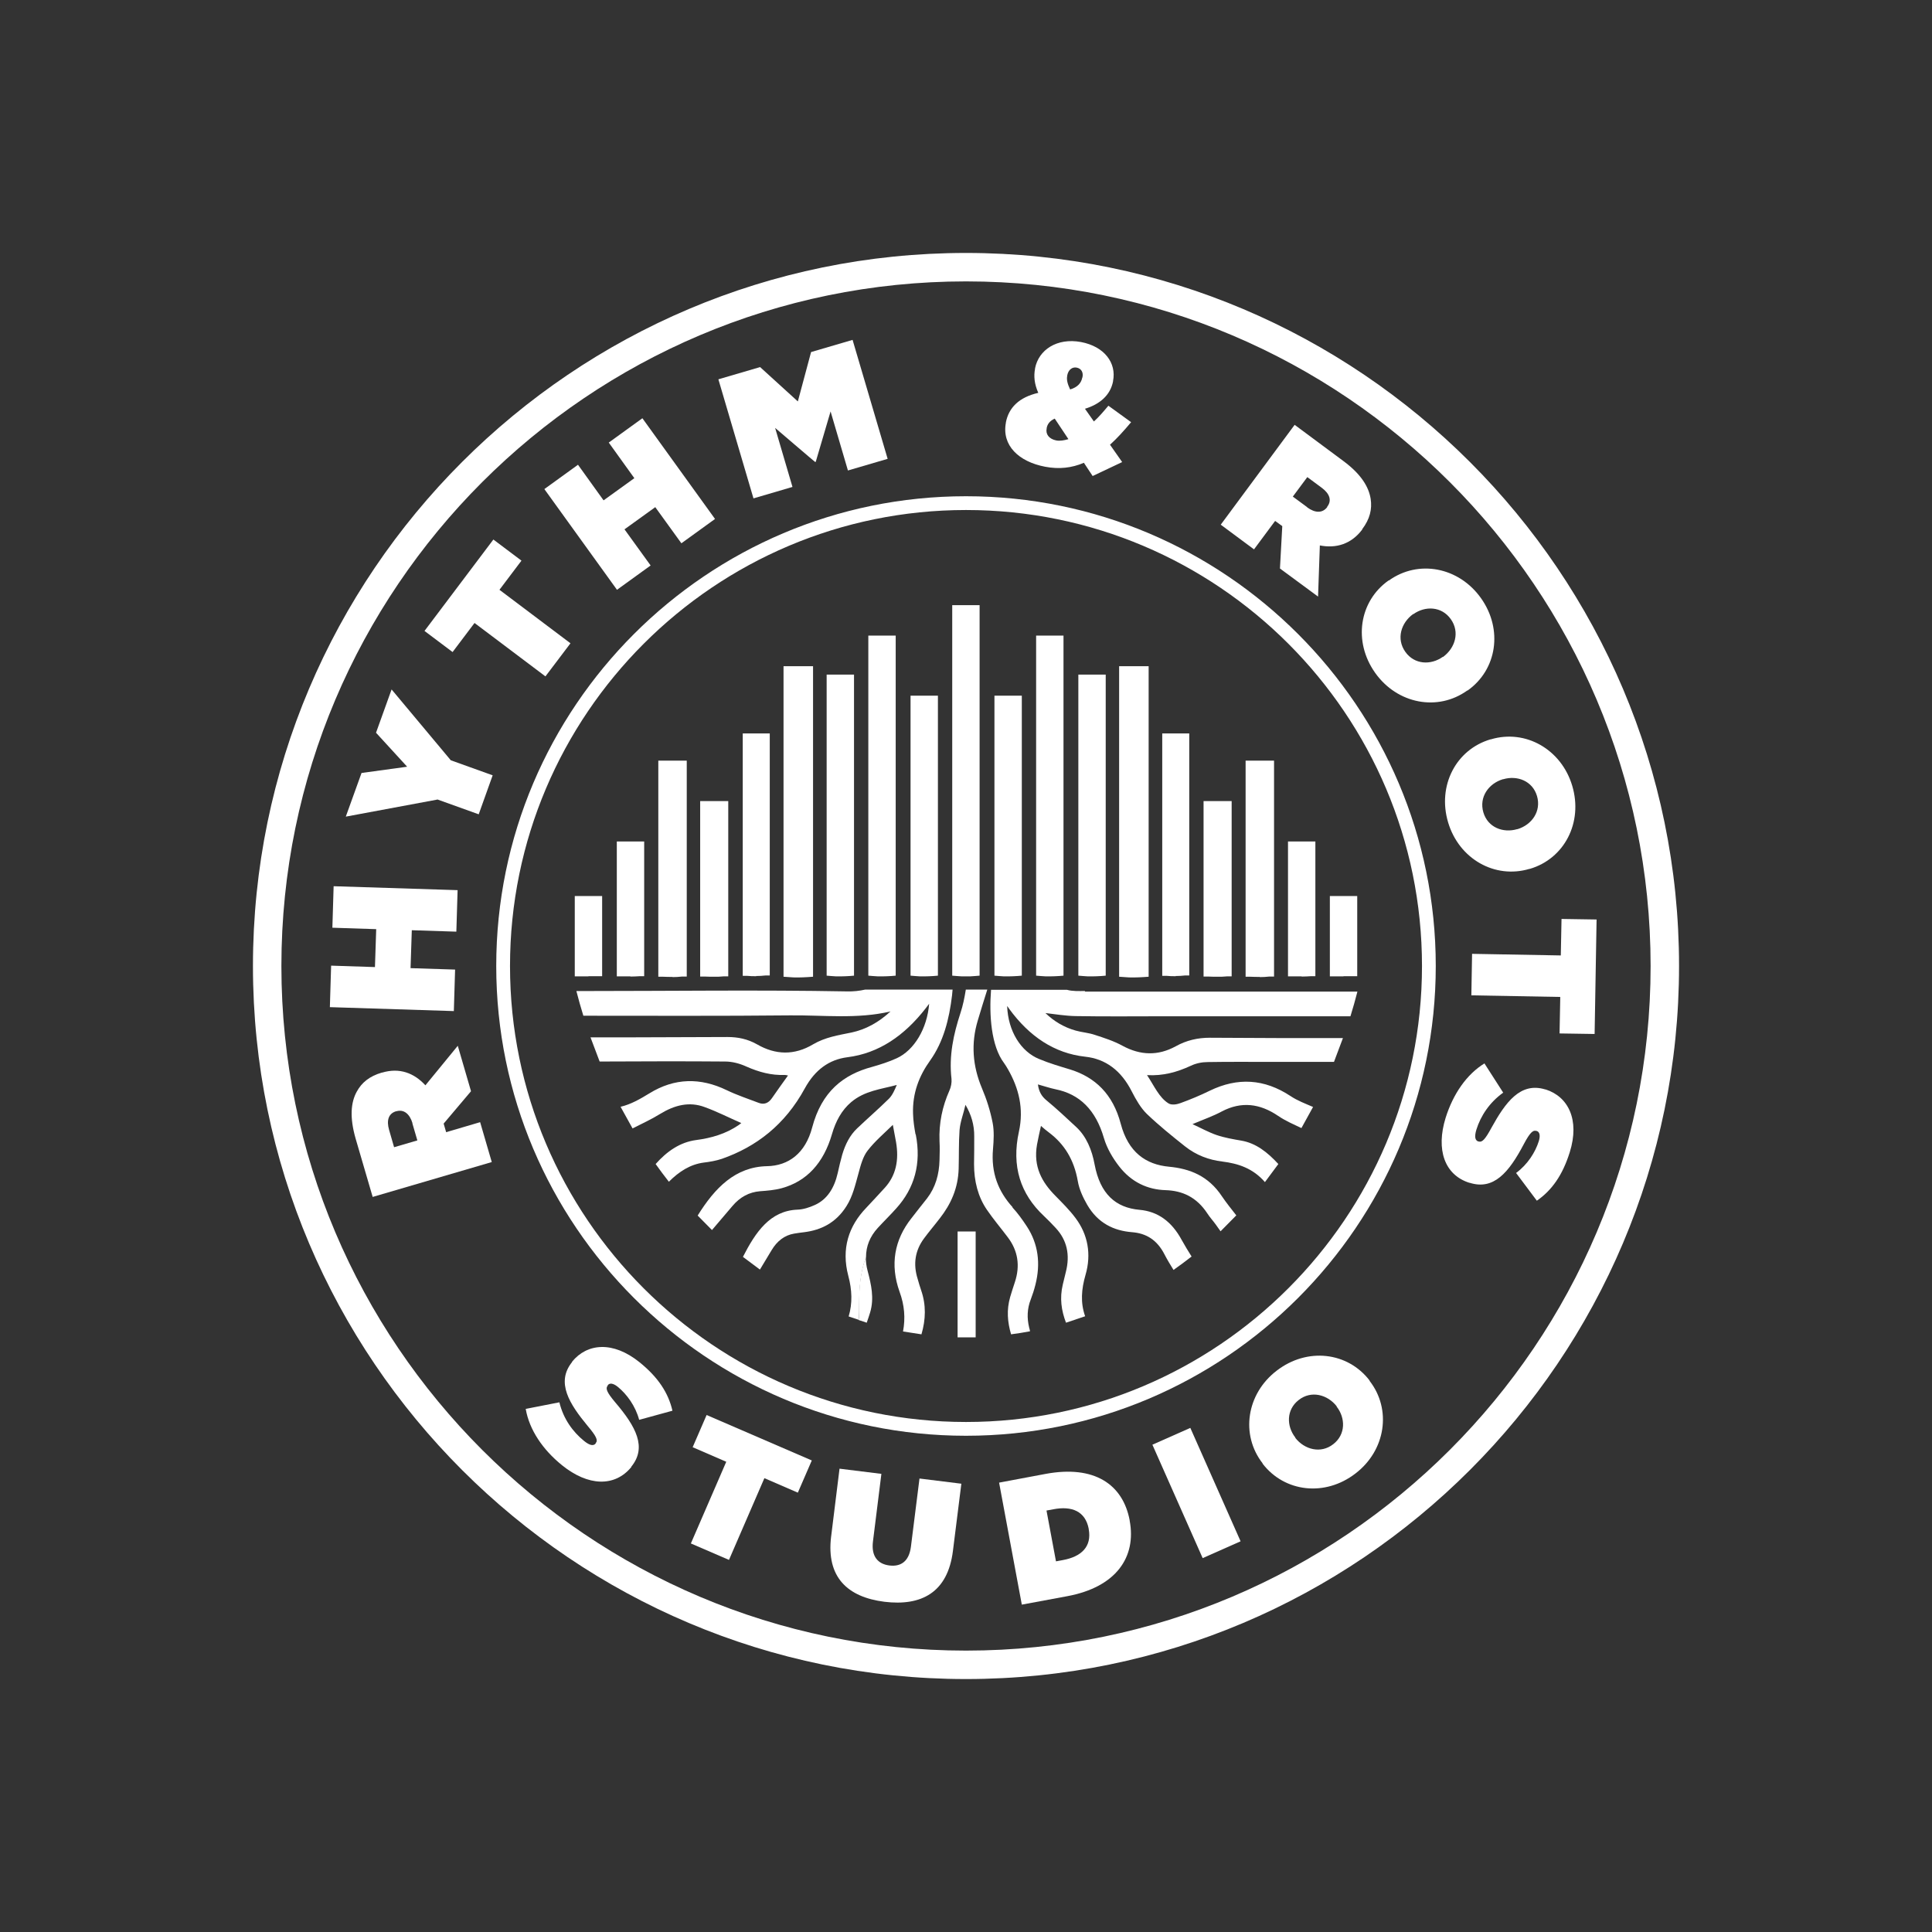 <?xml version="1.0" encoding="UTF-8"?>
<svg id="Layer_1" xmlns="http://www.w3.org/2000/svg" version="1.1" xmlns:xlink="http://www.w3.org/1999/xlink" viewBox="0 0 1080 1080">
  <rect x="0" y="0" width="1080" height="1080" fill="#333333" stroke="none"/>
  <!-- Generator: Adobe Illustrator 29.1.0, SVG Export Plug-In . SVG Version: 2.1.0 Build 142)  -->
  <defs>
    <style>
      .st0 {
        fill: #ffff;
      }

      .st1 {
        fill: url(#linear-gradient36);
      }

      .st2 {
        fill: url(#linear-gradient39);
      }

      .st3 {
        fill: url(#linear-gradient34);
      }

      .st4 {
        fill: url(#linear-gradient33);
      }

      .st5 {
        fill: url(#linear-gradient10);
      }

      .st6 {
        fill: url(#linear-gradient32);
      }

      .st7 {
        fill: url(#linear-gradient21);
      }

      .st8 {
        fill: url(#linear-gradient37);
      }

      .st9 {
        fill: url(#linear-gradient27);
      }

      .st10 {
        fill: url(#linear-gradient35);
      }

      .st11 {
        fill: #fff;
      }

      .st12 {
        fill: url(#linear-gradient26);
      }

      .st13 {
        fill: url(#linear-gradient1);
      }

      .st14 {
        fill: url(#linear-gradient9);
      }

      .st15 {
        fill: url(#linear-gradient18);
      }

      .st16 {
        fill: url(#linear-gradient23);
      }

      .st17 {
        fill: url(#linear-gradient8);
      }

      .st18 {
        fill: url(#linear-gradient11);
      }

      .st19 {
        fill: url(#linear-gradient16);
      }

      .st20 {
        fill: url(#linear-gradient24);
      }

      .st21 {
        fill: url(#linear-gradient30);
      }

      .st22 {
        fill: url(#linear-gradient22);
      }

      .st23 {
        fill: url(#linear-gradient29);
      }

      .st24 {
        fill: url(#linear-gradient19);
      }

      .st25 {
        fill: url(#linear-gradient12);
      }

      .st26 {
        fill: url(#linear-gradient42);
      }

      .st27 {
        fill: url(#linear-gradient28);
      }

      .st28 {
        fill: url(#linear-gradient40);
      }

      .st29 {
        fill: url(#linear-gradient7);
      }

      .st30 {
        fill: url(#linear-gradient20);
      }

      .st31 {
        fill: url(#linear-gradient4);
      }

      .st32 {
        fill: url(#linear-gradient31);
      }

      .st33 {
        fill: url(#linear-gradient14);
      }

      .st34 {
        fill: url(#linear-gradient5);
      }

      .st35 {
        fill: url(#linear-gradient3);
      }

      .st36 {
        fill: url(#linear-gradient38);
      }

      .st37 {
        fill: url(#linear-gradient25);
      }

      .st38 {
        fill: url(#linear-gradient15);
      }

      .st39 {
        fill: url(#linear-gradient17);
      }

      .st40 {
        fill: url(#linear-gradient6);
      }

      .st41 {
        fill: url(#linear-gradient13);
      }

      .st42 {
        fill: url(#linear-gradient);
      }

      .st43 {
        fill: url(#linear-gradient41);
      }
    </style>
    <linearGradient id="linear-gradient" x1="421.4" y1="428.9" x2="542" y2="722.1" gradientUnits="userSpaceOnUse">
      <stop offset="0" stop-color="#ed1b68"/>
      <stop offset=".5" stop-color="#662d91"/>
      <stop offset="1" stop-color="#662d91"/>
    </linearGradient>
    <linearGradient id="linear-gradient1" x1="370.7" y1="449.8" x2="491.3" y2="743" xlink:href="#linear-gradient"/>
    <linearGradient id="linear-gradient2" x1="381.2" y1="445.5" x2="501.8" y2="738.7" xlink:href="#linear-gradient"/>
    <linearGradient id="linear-gradient3" x1="435.6" y1="423.1" x2="556.2" y2="716.3" xlink:href="#linear-gradient"/>
    <linearGradient id="linear-gradient4" x1="563.5" y1="370.5" x2="684.2" y2="663.6" xlink:href="#linear-gradient"/>
    <linearGradient id="linear-gradient5" x1="309.1" y1="475.1" x2="429.7" y2="768.3" xlink:href="#linear-gradient"/>
    <linearGradient id="linear-gradient6" x1="309.1" y1="475.1" x2="429.8" y2="768.3" xlink:href="#linear-gradient"/>
    <linearGradient id="linear-gradient7" x1="334.6" y1="464.7" x2="455.2" y2="757.8" xlink:href="#linear-gradient"/>
    <linearGradient id="linear-gradient8" x1="334.6" y1="464.7" x2="455.2" y2="757.8" xlink:href="#linear-gradient"/>
    <linearGradient id="linear-gradient9" x1="362.5" y1="453.2" x2="483.2" y2="746.3" xlink:href="#linear-gradient"/>
    <linearGradient id="linear-gradient10" x1="362.6" y1="453.2" x2="483.2" y2="746.3" xlink:href="#linear-gradient"/>
    <linearGradient id="linear-gradient11" x1="378.6" y1="446.5" x2="499.2" y2="739.7" xlink:href="#linear-gradient"/>
    <linearGradient id="linear-gradient12" x1="378.6" y1="446.5" x2="499.3" y2="739.7" xlink:href="#linear-gradient"/>
    <linearGradient id="linear-gradient13" x1="405.4" y1="435.5" x2="526" y2="728.7" xlink:href="#linear-gradient"/>
    <linearGradient id="linear-gradient14" x1="405.4" y1="435.5" x2="526" y2="728.7" xlink:href="#linear-gradient"/>
    <linearGradient id="linear-gradient15" x1="431.9" y1="424.6" x2="552.6" y2="717.8" xlink:href="#linear-gradient"/>
    <linearGradient id="linear-gradient16" x1="432" y1="424.6" x2="552.6" y2="717.8" xlink:href="#linear-gradient"/>
    <linearGradient id="linear-gradient17" x1="451.3" y1="416.7" x2="571.9" y2="709.8" xlink:href="#linear-gradient"/>
    <linearGradient id="linear-gradient18" x1="451.3" y1="416.6" x2="571.9" y2="709.8" xlink:href="#linear-gradient"/>
    <linearGradient id="linear-gradient19" x1="475.1" y1="406.8" x2="595.8" y2="700" xlink:href="#linear-gradient"/>
    <linearGradient id="linear-gradient20" x1="475.2" y1="406.8" x2="595.8" y2="700" xlink:href="#linear-gradient"/>
    <linearGradient id="linear-gradient21" x1="489.3" y1="401" x2="609.9" y2="694.2" xlink:href="#linear-gradient"/>
    <linearGradient id="linear-gradient22" x1="489.3" y1="401" x2="609.9" y2="694.2" xlink:href="#linear-gradient"/>
    <linearGradient id="linear-gradient23" x1="518.3" y1="389.1" x2="638.9" y2="682.3" xlink:href="#linear-gradient"/>
    <linearGradient id="linear-gradient24" x1="518.3" y1="389.1" x2="638.9" y2="682.2" xlink:href="#linear-gradient"/>
    <linearGradient id="linear-gradient25" x1="529.4" y1="384.5" x2="650" y2="677.7" xlink:href="#linear-gradient"/>
    <linearGradient id="linear-gradient26" x1="529.4" y1="384.5" x2="650" y2="677.7" xlink:href="#linear-gradient"/>
    <linearGradient id="linear-gradient27" x1="555.4" y1="373.8" x2="676" y2="667" xlink:href="#linear-gradient"/>
    <linearGradient id="linear-gradient28" x1="555.4" y1="373.8" x2="676" y2="667" xlink:href="#linear-gradient"/>
    <linearGradient id="linear-gradient29" x1="571.6" y1="367.2" x2="692.2" y2="660.3" xlink:href="#linear-gradient"/>
    <linearGradient id="linear-gradient30" x1="571.6" y1="367.1" x2="692.2" y2="660.3" xlink:href="#linear-gradient"/>
    <linearGradient id="linear-gradient31" x1="592.4" y1="358.6" x2="713" y2="651.8" xlink:href="#linear-gradient"/>
    <linearGradient id="linear-gradient32" x1="592.4" y1="358.6" x2="713" y2="651.8" xlink:href="#linear-gradient"/>
    <linearGradient id="linear-gradient33" x1="605.9" y1="353" x2="726.5" y2="646.2" xlink:href="#linear-gradient"/>
    <linearGradient id="linear-gradient34" x1="605.9" y1="353" x2="726.6" y2="646.2" xlink:href="#linear-gradient"/>
    <linearGradient id="linear-gradient35" x1="619.3" y1="347.5" x2="739.9" y2="640.7" xlink:href="#linear-gradient"/>
    <linearGradient id="linear-gradient36" x1="619.3" y1="347.5" x2="739.9" y2="640.7" xlink:href="#linear-gradient"/>
    <linearGradient id="linear-gradient37" x1="643.3" y1="337.6" x2="763.9" y2="630.8" xlink:href="#linear-gradient"/>
    <linearGradient id="linear-gradient38" x1="643.3" y1="337.6" x2="764" y2="630.8" xlink:href="#linear-gradient"/>
    <linearGradient id="linear-gradient39" x1="655.4" y1="332.7" x2="776.1" y2="625.8" xlink:href="#linear-gradient"/>
    <linearGradient id="linear-gradient40" x1="655.4" y1="332.7" x2="776.1" y2="625.8" xlink:href="#linear-gradient"/>
    <linearGradient id="linear-gradient41" x1="670.1" y1="326.6" x2="790.7" y2="619.8" xlink:href="#linear-gradient"/>
    <linearGradient id="linear-gradient42" x1="670.1" y1="326.6" x2="790.7" y2="619.8" xlink:href="#linear-gradient"/>
  </defs>
  <g>
    <path class="st0" d="M293.8,787.6l18.9-3.7c2.2,9.2,7.5,16.5,13.8,21.6,3.2,2.6,5.3,2.9,6.5,1.4v-.2c1.4-1.5.4-3.8-4.5-9.6-10.1-12.2-17.9-24.3-8.7-35.7v-.2c8.4-10.3,22.8-11.7,37.7.3,10.4,8.4,16.1,17.1,18.4,27.1l-18.6,5.1c-2.1-7.8-6.9-14.3-11.9-18.4-2.7-2.2-4.7-2.3-5.7-.9v.2c-1.3,1.5-.6,3.6,4.2,9.3,11.7,13.7,17.8,25.2,9,36v.2c-9.3,11.3-24.2,10.7-38.7-1-10.9-8.8-18.3-19.9-20.3-31.4Z"/>
    <path class="st0" d="M405.9,817.1l-18.7-8.1,7.8-18,58.8,25.4-7.8,18-18.7-8.1-19.8,45.7-21.3-9.2,19.8-45.7Z"/>
    <path class="st0" d="M464.6,859l4.7-38,23.4,2.9-4.7,37.7c-1.1,8.6,2.9,12.7,9.1,13.5,6.2.8,11-2,12.1-10.4l4.8-38.2,23.4,2.9-4.7,37.5c-2.9,23.5-17.8,31-38.3,28.5-20.6-2.6-32.6-13.7-29.8-36.5Z"/>
    <path class="st0" d="M558.5,828.8l26.1-4.9c27.1-5,43.1,5.8,46.9,26v.2c3.8,20.2-7.4,37.1-35,42.2l-25.3,4.7-12.7-68.2ZM594.1,872.1c10.4-1.9,16.3-7.5,14.5-17.3v-.2c-1.9-9.8-9.4-12.9-19.8-10.9l-3.8.7,5.3,28.4,3.8-.7Z"/>
    <path class="st0" d="M644.2,807.6l21.2-9.4,28.1,63.4-21.2,9.4-28.1-63.4Z"/>
    <path class="st0" d="M705.8,818.2v-.2c-12.4-15.9-9.1-38.8,7.9-51.8,17-13.1,39.6-10.5,51.9,5.5v.2c12.4,15.9,9.1,38.8-7.9,51.8-17,13.1-39.6,10.5-51.9-5.5ZM747.2,786.3v-.2c-5.1-6.5-14.2-9-21.2-3.5-7,5.4-6.9,14.6-1.9,21v.2c5.1,6.5,14.2,9,21.2,3.5,7-5.4,6.9-14.6,1.9-21Z"/>
  </g>
  <g>
    <path class="st0" d="M208.3,669l-9.5-32.5c-3.4-11.8-2.7-20.2.6-26.2,2.8-5.2,7.2-8.7,14-10.7h.2c9.7-2.9,17.9.2,24.2,7.1l18.1-22.1,7.4,25.4-15.3,18.1,1.4,4.8,19-5.6,6.5,22.3-66.6,19.5ZM230.6,627.9c-1.6-5.3-4.9-7.9-9-6.7h-.2c-4.3,1.3-5.4,5.2-3.9,10.4l2.8,9.7,13-3.8-2.8-9.6Z"/>
    <path class="st0" d="M184.4,563l.7-23.2,24.5.8.7-21.2-24.5-.8.7-23.2,69.3,2.2-.7,23.2-24.9-.8-.7,21.2,24.9.8-.7,23.2-69.3-2.2Z"/>
    <path class="st0" d="M244.3,447l-51,9.5,8.8-24.4,25.5-3.5-17.4-19,8.7-24.2,33.1,39.6,23.4,8.4-7.8,21.8-23.1-8.3Z"/>
    <path class="st0" d="M265.3,348.2l-12.3,16.3-15.7-11.8,38.5-51.1,15.7,11.8-12.3,16.3,39.7,29.9-14,18.5-39.7-29.9Z"/>
    <path class="st0" d="M304.3,273.4l18.8-13.6,14.3,19.9,17.2-12.4-14.3-19.9,18.8-13.6,40.6,56.3-18.8,13.6-14.6-20.2-17.2,12.4,14.6,20.2-18.8,13.6-40.6-56.3Z"/>
    <path class="st0" d="M401.7,212l23.2-6.8,21.1,19.2,7.4-27.6,23.2-6.8,19.6,66.5-22.2,6.5-9.7-33-8.3,28.2h-.4c0,.1-22.3-19-22.3-19l9.7,33-21.8,6.4-19.6-66.5Z"/>
    <path class="st0" d="M605.9,258.7c-6.8,2.9-13.9,3.7-21.7,2.2-14.7-2.8-24.3-11.9-21.9-24.6v-.2c1.6-8.2,7.3-14,18.1-16.5-2.2-5-2.6-9.3-1.8-13.5v-.2c2-10.3,12.2-17.2,25.7-14.7,13.1,2.5,19.9,11.7,17.9,21.8v.2c-1.5,7.7-7.4,12.8-15.7,15.3l5,7.1c2.8-2.5,5.4-5.6,8.1-8.8l12.7,9.2c-4.1,4.9-7.9,9.1-11.8,12.6l6.8,9.7-16.5,7.8-4.9-7.4ZM597.2,245.4l-7.6-11.4c-2.8,1.3-4.1,3.1-4.5,5.3v.2c-.7,3.3,1.4,5.9,5.3,6.7,2,.4,4.4,0,6.8-.7ZM605.1,211.1v-.2c.6-2.8-.7-4.9-3.2-5.4-2.5-.5-4.7,1.2-5.3,4.3v.2c-.5,2.3.2,4.7,1.6,7.7,4.2-1.2,6.3-3.7,6.8-6.7Z"/>
    <path class="st0" d="M723.6,237.4l27.2,20.2c9.9,7.3,14.3,14.4,15.4,21.2.9,5.8-.4,11.3-4.7,17v.2c-6.1,8.1-14.5,10.7-23.7,8.9l-1,28.6-21.3-15.7,1.3-23.7-4-2.9-11.8,15.9-18.6-13.8,41.3-55.8ZM730.7,283.6c4.5,3.3,8.6,3.3,11.2-.1v-.2c2.8-3.6,1.3-7.4-3-10.6l-8.1-6-8.1,10.9,8,5.9Z"/>
    <path class="st0" d="M776.2,324.5h.2c16.4-11.8,39.1-7.6,51.5,9.9,12.4,17.5,8.9,40-7.5,51.6h-.2c-16.4,11.8-39.1,7.6-51.5-9.9-12.4-17.5-8.9-40,7.5-51.6ZM806.5,367.2h.2c6.7-4.9,9.5-13.8,4.3-21.1-5.1-7.2-14.3-7.5-20.9-2.8h-.2c-6.7,4.9-9.5,13.8-4.3,21.1,5.1,7.2,14.3,7.5,20.9,2.8Z"/>
    <path class="st0" d="M833.2,413.3h.2c19.3-5.8,39.4,5.5,45.5,26,6.1,20.5-4.4,40.7-23.7,46.4h-.2c-19.3,5.8-39.4-5.5-45.5-26-6.1-20.5,4.4-40.7,23.7-46.4ZM848.1,463.5h.2c7.9-2.4,13.4-9.9,10.9-18.5-2.5-8.5-11.1-11.7-18.9-9.4h-.2c-7.9,2.4-13.4,9.9-10.9,18.5,2.5,8.5,11.1,11.7,18.9,9.4Z"/>
    <path class="st0" d="M872.5,534.1l.4-20.4,19.6.3-1.1,64-19.6-.3.4-20.4-49.7-.9.4-23.2,49.7.9Z"/>
    <path class="st0" d="M829.9,594.6l10.4,16.2c-7.7,5.5-12.6,13-15,20.7-1.2,4-.7,6,1.1,6.6h.2c1.9.6,3.6-1.1,7.2-7.8,7.7-13.9,16-25.6,30-21.3h.2c12.6,4,19.2,16.9,13.5,35.1-4,12.8-10,21.3-18.4,27.1l-11.6-15.5c6.5-4.8,10.8-11.7,12.7-17.8,1-3.3.4-5.2-1.2-5.7h-.2c-1.8-.6-3.5.8-7,7.4-8.4,16-16.9,25.8-30.2,21.6h-.2c-13.9-4.4-18.8-18.5-13.3-36.3,4.2-13.4,11.8-24.4,21.8-30.5Z"/>
  </g>
  <g>
    <g>
      <path class="st0" d="M545.4,688.4v59.2c-1.7,0-3.4,0-5,0s-3.4,0-5.1,0v-59.2h10.1Z"/>
      <path class="st0" d="M480,737.9l4.5,1.5c.7-1.9,1.3-3.8,1.9-5.7,2.4-8,.6-15.7-1.4-23.3-.7-2.6-1-5.1-1-7.5-1.8,4.6-3.8,12.6-3.8,25s0,7.5-.2,10Z"/>
      <path class="st0" d="M511.8,634.2c-.7-3.8-1.3-7.7-1.4-11.6-.4-11.5,3.4-21.2,9.5-29.7,7.5-10.5,10.7-23.1,12.3-36.5.1-1.1.2-2.2.3-3.2h-48.9c-3.1.7-6.5,1.1-10.2,1-49.3-.9-98.6-.2-147.9-.2h-3.3c1.2,4.7,2.5,9.3,3.9,13.8,38.5,0,77.1.2,115.6-.2,18.6-.2,37.3,2.2,56.1-2.2-6.6,6.1-13.8,10.1-21.9,11.8-7.3,1.5-14.6,2.6-21.4,6.6-10.4,6.2-20.9,6-31.3,0-5.3-3-10.7-4.1-16.5-4.1-19.6.1-39.2.1-58.7.2-5.9,0-11.8,0-17.9,0l5.1,13.5c23.4-.1,46.8-.2,70.2,0,3.9,0,8.1,1.1,11.8,2.8,7,3.1,14,5,21.4,4.7.4,0,.9.1,1.9.3-3.2,4.5-6.2,8.6-9,12.7-2,2.9-4.5,3.7-7.4,2.6-6-2.3-12.1-4.3-17.9-7.1-14.7-7.1-29.1-6.9-43.2,1.8-5.1,3.1-10.2,6.1-16.1,7.5l6.7,12.1c5.1-2.6,10.4-5,15.4-8.1,8-4.9,16.3-7.1,25-3.8,6.9,2.5,13.5,5.9,20.4,8.9-.5.3-.9.7-1.3,1-7.4,5.1-15.6,7.4-24,8.5-8.9,1.2-16.2,6.2-22.6,13.4,2.4,3.4,4.9,6.7,7.4,9.9,5.8-5.8,12-9.7,19.4-10.7,3.4-.4,6.9-1,10.2-2.1,19.2-6.7,35.3-19,46.4-39.4,5.7-10.4,13.6-16.1,23.8-17.4,17.6-2.2,31.9-12.1,43.8-27.4.5-.7,1.1-1.4,1.9-2.5-1.1,13.8-8.3,26-18.2,30.5-4.4,2-9.1,3.5-13.7,4.8-16.1,4.3-28.2,13.8-33.5,33.9-3.8,14.4-13.2,21.4-25.3,21.6-17.6.4-29,12-38.7,27.6l8,8.1c3.9-4.6,7.6-9,11.4-13.4,4.3-5.1,9.4-7.8,15.5-8.3,4-.3,8.1-.6,12.1-1.7,13.9-3.8,23.4-14,28.1-30.3,2.1-7.2,5.4-13.3,10.7-17.8,7.6-6.4,16.6-7.2,25.5-9.6-1.2,2.9-2.5,5.8-4.4,7.7-5.8,5.7-11.9,11-17.8,16.6-4,3.8-6.6,8.9-8.3,14.7-.9,3.4-1.8,6.8-2.5,10.2-1.9,8.4-5.9,14.8-12.8,17.9-3.1,1.4-6.5,2.5-9.7,2.6-15.3.6-23.4,12.5-30.5,26.4l9.5,7.1c2.2-3.7,4.4-7.3,6.5-10.8,3.1-5.2,7.3-8.4,12.6-9.3,1.9-.3,3.8-.6,5.7-.8,9.4-1.2,17.7-5.2,23.6-14.6,3.5-5.5,4.9-11.9,6.7-18.3,1.2-4.5,2.5-9.4,5.1-12.7,4.1-5.3,9.1-9.5,14.1-14.4.7,3.8,1.3,6.8,1.8,9.7,1.7,10,0,18.7-6.5,25.7-3.4,3.7-6.8,7.4-10.2,11-9.8,10.2-14,22.8-10,38,2.1,7.9,2.4,15.3.2,22.7l5.7,1.9c.1-2.4.2-5.6.2-10,0-12.4,2-20.4,3.8-25,0-6.2,2.2-11.6,6.6-16.4,3.4-3.7,6.9-7.1,10.3-10.9,10.2-11.3,14.1-25,10.9-41.4Z"/>
      <path class="st0" d="M566.1,674.9c-8-8.8-12.2-19.2-11-32.6.4-4.8.7-10-.2-14.6-1.3-6.7-3.4-13.3-6-19.4-5.2-12.4-6.2-24.9-2.3-37.9,1.7-5.7,3.5-11.5,5.3-17.2h-12c-.7,4.4-1.6,8.9-3,13.1-3.9,11.9-6.5,23.9-5,36.8.2,2.1-.3,4.7-1.2,6.6-3.9,8.8-5.9,18.1-5.5,28.2.2,3.5.1,7.1,0,10.6-.2,8.1-2.3,15.3-6.9,21.3-2.9,3.7-5.9,7.4-8.8,11.2-9.5,12-12.1,25.9-6.6,41.2,2.7,7.4,3.3,14.6,1.9,22.1l10.3,1.6c2.4-8.2,2.7-16.4-.2-24.7-.7-2-1.3-4.1-1.9-6.2-2.7-8.5-1.4-16.1,3.6-22.8,2.8-3.8,5.9-7.4,8.8-11.2,6.1-7.8,10.2-16.7,10.5-27.7.2-7.2,0-14.5.5-21.6.4-4.8,2.3-9.4,3.3-14.1,3.2,5.4,5,11.2,4.9,17.8,0,5.1,0,10.3-.1,15.4,0,9.5,2.2,18.2,7.2,25.5,3.7,5.4,7.8,10.2,11.7,15.4,5.6,7.4,7,15.8,3.9,25.1-.9,2.7-1.8,5.5-2.6,8.2-2.1,7.3-1.5,14.1.5,20.9,3.6-.5,7.1-1,10.6-1.7-.1-.7-.3-1.4-.5-2.1-1.3-5.4-1.1-10.6.9-15.7,1-2.6,1.9-5.4,2.6-8.2,3-11.8,1.6-22.8-4.7-32.5-2.5-3.8-5.2-7.6-8.2-10.8Z"/>
      <path class="st0" d="M606.4,554c-3.3,0-6.8.2-10-.7,0,0,0,0-.1,0h-42.3c-1.1,13.9,0,31.4,7.3,41,.8,1.1,1.5,2.3,2.2,3.5,6,10.5,8.9,21.9,6.1,34.7-4.3,19.5.9,35,13.9,47.2,2.3,2.2,4.6,4.5,6.7,6.8,6.2,6.7,8.1,14.9,5.6,24.6-.6,2.3-1.1,4.7-1.7,7-1.8,7.6-.8,14.5,1.8,21.3l10.7-3.6c-2.7-7.6-2.1-15.1.2-23.1,3.4-11.6,1.3-22.6-5.5-31.7-3.4-4.6-7.5-8.6-11.4-12.6-7.4-7.5-12.4-16.2-10.2-28.6.6-3.4,1.4-6.7,2.2-10.4,1.6,1.4,3,2.6,4.5,3.7,8.5,6.4,14,15.1,16.1,27.2.8,4.6,2.9,9.1,5.2,13.1,6,10.4,15,14.6,25.1,15.4,7.8.6,14,4.2,18.2,12.5,1.5,2.9,3.2,5.7,5,8.6,3.4-2.4,6.8-4.9,10.1-7.5-2-3.2-3.8-6.1-5.5-9.2-5.6-10.4-13.4-16-23.6-16.9-13.4-1.2-22-8.9-25.1-25.3-1.5-8.2-4.6-15.7-10.3-21-5.5-5.1-10.9-10.2-16.6-14.9-2.7-2.2-4.3-4.9-4.8-8.9,3.3.9,6.5,2,9.8,2.7,13.5,2.7,22.5,11.5,27.1,27.3,1.7,5.8,5,11.3,8.5,15.8,6.9,8.9,16,13,25.9,13.3,9.5.3,17.4,3.9,23.4,13,1.4,2.2,3.2,4.1,4.7,6.2.9,1.2,1.8,2.5,2.7,3.8l8.8-8.9c-2.8-3.6-5.5-6.9-8-10.6-7.6-11.5-18-15.5-29.6-16.6-13-1.2-22.8-8.1-27-24-4.4-16.7-14.4-26-28.1-30.3-5.9-1.8-11.8-3.5-17.5-5.9-10.2-4.1-17.4-15.6-17.9-29.6.5.6.8,1,1.1,1.5,11.3,15.5,25.3,24.9,42.5,26.8,11.3,1.2,20.1,7.6,26.1,19.5,2.3,4.5,5,9.2,8.4,12.5,6.8,6.5,14,12.3,21.3,18.1,6.3,5,13.4,7.6,20.8,8.5,9,1.1,17.2,3.8,23.9,11.5l7.5-10.1c-6.1-6.6-12.5-11.7-20.8-13.1-4.6-.8-9.3-1.6-13.7-3.1-4.4-1.5-8.7-3.9-13.5-6.1,6.1-2.6,11.4-4.4,16.4-7.1,10.9-5.7,21.2-4.5,31.5,2.5,4.1,2.8,8.6,4.7,13,6.8l6.5-11.8c-4.4-1.9-8.7-3.5-12.6-6.1-14.7-9.7-29.6-10.5-45.1-3-5.3,2.6-10.8,4.9-16.3,6.9-2.1.8-5,1.3-6.8.2-5.3-3.3-8-9.8-12-15.8,9.1.5,16.8-1.7,24.4-5.2,2.9-1.4,6.3-2.1,9.5-2.1,11.8-.2,23.5-.1,35.3-.1,11.8,0,23.5,0,35.3,0l5-13.3c-24.8,0-49.6,0-74.4-.2-6.7,0-13,1.4-19.1,4.8-9.9,5.4-19.7,5.1-29.7-.3-4.9-2.7-10.3-4.4-15.5-6.1-3.5-1.2-7.2-1.4-10.7-2.4-6.5-1.8-12.3-5.3-16.9-9.8,5.3.6,11.1,1.6,16.9,1.7,16.7.3,33.5.1,50.2.1,34.5,0,68.9,0,103.4,0,1.4-4.5,2.7-9.1,3.9-13.8-50.7,0-101.5,0-152.2,0Z"/>
    </g>
    <g>
      <path class="st0" d="M334,503.5v39.6c-1.7,0-3.4,0-5,0s-3.4,0-5.1,0v-39.6h10.1Z"/>
      <path class="st0" d="M329,545.8c-1.7,0-3.4,0-5.1,0h-2.6v-44.9h15.3v44.8h-2.6c-1.7,0-3.4,0-5.1,0ZM326.5,540.5c1.6,0,3.2,0,4.9,0v-34.4h-4.9v34.4Z"/>
    </g>
    <g>
      <path class="st0" d="M357.5,473v70.1c-1.7,0-3.4,0-5,0s-3.4,0-5.1,0v-70.1h10.1Z"/>
      <path class="st0" d="M352.4,545.8c-1.7,0-3.5,0-5.1,0h-2.5v-75.4h15.3v75.3h-2.5c-1.7.1-3.4.2-5.1.2ZM350,540.5c1.6,0,3.2,0,4.9,0v-64.9h-4.9v64.9Z"/>
    </g>
    <g>
      <path class="st0" d="M380.9,428v115.1c-1.7,0-3.4.1-5,.1s-3.4,0-5.1-.1v-115.1h10.1Z"/>
      <path class="st0" d="M375.9,546.1c-1.7,0-3.5,0-5.2-.1h-2.7v-120.8h15.9v120.7h-2.7c-1.7.2-3.5.3-5.2.3ZM373.7,540.3c1.4,0,2.9,0,4.3,0v-109.4h-4.3v109.4Z"/>
    </g>
    <g>
      <path class="st0" d="M404.4,450.6v92.5c-1.7,0-3.4.1-5,.1s-3.4,0-5.1-.1v-92.5h10.1Z"/>
      <path class="st0" d="M399.3,546c-1.7,0-3.5,0-5.2-.1h-2.7v-98.1h15.7v98h-2.7c-1.7.2-3.4.2-5.2.2ZM397,540.4c1.5,0,3,0,4.5,0v-87h-4.5v87Z"/>
    </g>
    <g>
      <path class="st0" d="M427.8,412.6v130.4c-1.7,0-3.4.1-5,.1s-3.4,0-5.1-.1v-130.4h10.1Z"/>
      <path class="st0" d="M422.8,545.7c-1.7,0-3.5,0-5.2-.2h-2.4v-135.5h15.1v135.3h-2.4c-1.7.2-3.5.3-5.2.3ZM420.2,540.6c1.7,0,3.4,0,5.1,0v-125.5h-5.1v125.5Z"/>
    </g>
    <g>
      <path class="st0" d="M451.3,375.5v167.5c-1.7.1-3.4.2-5,.2s-3.4,0-5.1-.2v-167.5h10.1Z"/>
      <path class="st0" d="M446.2,546.4c-1.8,0-3.6,0-5.3-.2l-2.9-.2v-173.6h16.5v173.6l-2.9.2c-1.7.1-3.5.2-5.3.2ZM444.3,540c1.2,0,2.5,0,3.7,0v-161.3h-3.7v161.3Z"/>
    </g>
    <g>
      <path class="st0" d="M474.7,379.7v163.3c-1.7.1-3.4.2-5,.2s-3.4,0-5.1-.2v-163.3h10.1Z"/>
      <path class="st0" d="M469.7,545.8c-1.8,0-3.5,0-5.2-.2l-2.4-.2v-168.3h15.3v168.3l-2.4.2c-1.7.1-3.5.2-5.2.2ZM467.2,540.5c1.6,0,3.2,0,4.9,0v-158.2h-4.9v158.2Z"/>
    </g>
    <g>
      <path class="st0" d="M498.1,358v185c-1.7.1-3.4.2-5,.2s-3.4,0-5.1-.2v-185h10.1Z"/>
      <path class="st0" d="M493.1,545.8c-1.8,0-3.5,0-5.3-.2l-2.4-.2v-190.1h15.3v190.1l-2.4.2c-1.7.1-3.5.2-5.3.2ZM490.7,540.5c1.6,0,3.2,0,4.9,0v-179.9h-4.9v179.9Z"/>
    </g>
    <g>
      <path class="st0" d="M521.6,391.6v151.4c-1.7.1-3.4.2-5,.2s-3.4,0-5.1-.2v-151.4h10.1Z"/>
      <path class="st0" d="M516.6,545.8c-1.8,0-3.5,0-5.2-.2l-2.4-.2v-156.5h15.3v156.5l-2.4.2c-1.7.1-3.5.2-5.2.2ZM514.1,540.5c1.6,0,3.2,0,4.9,0v-146.3h-4.9v146.3Z"/>
    </g>
    <g>
      <path class="st0" d="M545,340.9v202.1c-1.7.1-3.4.2-5,.2s-3.4,0-5.1-.2v-202.1h10.1Z"/>
      <path class="st0" d="M540,545.8c-1.8,0-3.6,0-5.3-.2l-2.4-.2v-207.1h15.3v207.1l-2.4.2c-1.7.2-3.5.2-5.3.2ZM537.6,540.5c1.6,0,3.2,0,4.9,0v-197h-4.9v197Z"/>
    </g>
    <g>
      <path class="st0" d="M568.5,391.6v151.4c-1.7.1-3.4.2-5,.2s-3.4,0-5.1-.2v-151.4h10.1Z"/>
      <path class="st0" d="M563.5,545.8c-1.8,0-3.5,0-5.2-.2l-2.4-.2v-156.5h15.3v156.5l-2.4.2c-1.7.1-3.5.2-5.2.2ZM561,540.5c1.6,0,3.2,0,4.9,0v-146.3h-4.9v146.3Z"/>
    </g>
    <g>
      <path class="st0" d="M591.9,358v185c-1.7.1-3.4.2-5,.2s-3.4,0-5.1-.2v-185h10.1Z"/>
      <path class="st0" d="M586.9,545.8c-1.8,0-3.5,0-5.3-.2l-2.4-.2v-190.1h15.3v190.1l-2.4.2c-1.7.1-3.5.2-5.3.2ZM584.5,540.5c1.6,0,3.2,0,4.9,0v-179.9h-4.9v179.9Z"/>
    </g>
    <g>
      <path class="st0" d="M615.4,379.7v163.3c-1.7.1-3.4.2-5,.2s-3.4,0-5.1-.2v-163.3h10.1Z"/>
      <path class="st0" d="M610.4,545.8c-1.8,0-3.5,0-5.2-.2l-2.4-.2v-168.3h15.3v168.3l-2.4.2c-1.7.1-3.5.2-5.2.2ZM607.9,540.5c1.6,0,3.2,0,4.9,0v-158.2h-4.9v158.2Z"/>
    </g>
    <g>
      <path class="st0" d="M638.8,375.5v167.5c-1.7.1-3.4.2-5,.2s-3.4,0-5.1-.2v-167.5h10.1Z"/>
      <path class="st0" d="M633.8,546.4c-1.8,0-3.6,0-5.3-.2l-2.9-.2v-173.6h16.5v173.6l-2.9.2c-1.7.1-3.5.2-5.3.2ZM631.9,540c1.2,0,2.5,0,3.7,0v-161.3h-3.7v161.3Z"/>
    </g>
    <g>
      <path class="st0" d="M662.3,412.6v130.4c-1.7,0-3.4.1-5,.1s-3.4,0-5.1-.1v-130.4h10.1Z"/>
      <path class="st0" d="M657.3,545.7c-1.7,0-3.5,0-5.2-.2h-2.4v-135.5h15.1v135.3h-2.4c-1.7.2-3.5.3-5.2.3ZM654.7,540.6c1.7,0,3.4,0,5.1,0v-125.5h-5.1v125.5Z"/>
    </g>
    <g>
      <path class="st0" d="M685.7,450.6v92.5c-1.7,0-3.4.1-5,.1s-3.4,0-5.1-.1v-92.5h10.1Z"/>
      <path class="st0" d="M680.7,546c-1.7,0-3.5,0-5.2-.1h-2.7v-98.1h15.7v98h-2.7c-1.7.2-3.4.2-5.2.2ZM678.4,540.4c1.5,0,3,0,4.5,0v-87h-4.5v87Z"/>
    </g>
    <g>
      <path class="st0" d="M709.2,428v115.1c-1.7,0-3.4.1-5,.1s-3.4,0-5.1-.1v-115.1h10.1Z"/>
      <path class="st0" d="M704.2,546.1c-1.7,0-3.5,0-5.2-.1h-2.7v-120.8h15.9v120.7h-2.7c-1.7.2-3.5.3-5.2.3ZM702,540.3c1.4,0,2.9,0,4.3,0v-109.4h-4.3v109.4Z"/>
    </g>
    <g>
      <path class="st0" d="M732.6,473v70.1c-1.7,0-3.4,0-5,0s-3.4,0-5.1,0v-70.1h10.1Z"/>
      <path class="st0" d="M727.6,545.8c-1.7,0-3.5,0-5.1,0h-2.5v-75.4h15.3v75.3h-2.5c-1.7.1-3.4.2-5.1.2ZM725.2,540.5c1.6,0,3.2,0,4.9,0v-64.9h-4.9v64.9Z"/>
    </g>
    <g>
      <path class="st0" d="M756.1,503.5v39.6c-1.7,0-3.4,0-5,0s-3.4,0-5.1,0v-39.6h10.1Z"/>
      <path class="st0" d="M751.1,545.8c-1.7,0-3.4,0-5.1,0h-2.6v-44.9h15.3v44.8h-2.6c-1.7,0-3.4,0-5.1,0ZM748.6,540.5c1.6,0,3.2,0,4.9,0v-34.4h-4.9v34.4Z"/>
    </g>
  </g>
  <path class="st0" d="M540,802.6c-144.8,0-262.6-117.8-262.6-262.6s117.8-262.6,262.6-262.6,262.6,117.8,262.6,262.6-117.8,262.6-262.6,262.6ZM540,285.1c-140.5,0-254.9,114.3-254.9,254.9s114.3,254.9,254.9,254.9,254.9-114.3,254.9-254.9-114.3-254.9-254.9-254.9Z"/>
  <path class="st0" d="M540,938.6c-219.8,0-398.6-178.8-398.6-398.6s178.8-398.6,398.6-398.6,398.6,178.8,398.6,398.6-178.8,398.6-398.6,398.6ZM540,157.3c-211,0-382.7,171.7-382.7,382.7s171.7,382.7,382.7,382.7,382.7-171.7,382.7-382.7-171.7-382.7-382.7-382.7Z"/>
</svg>